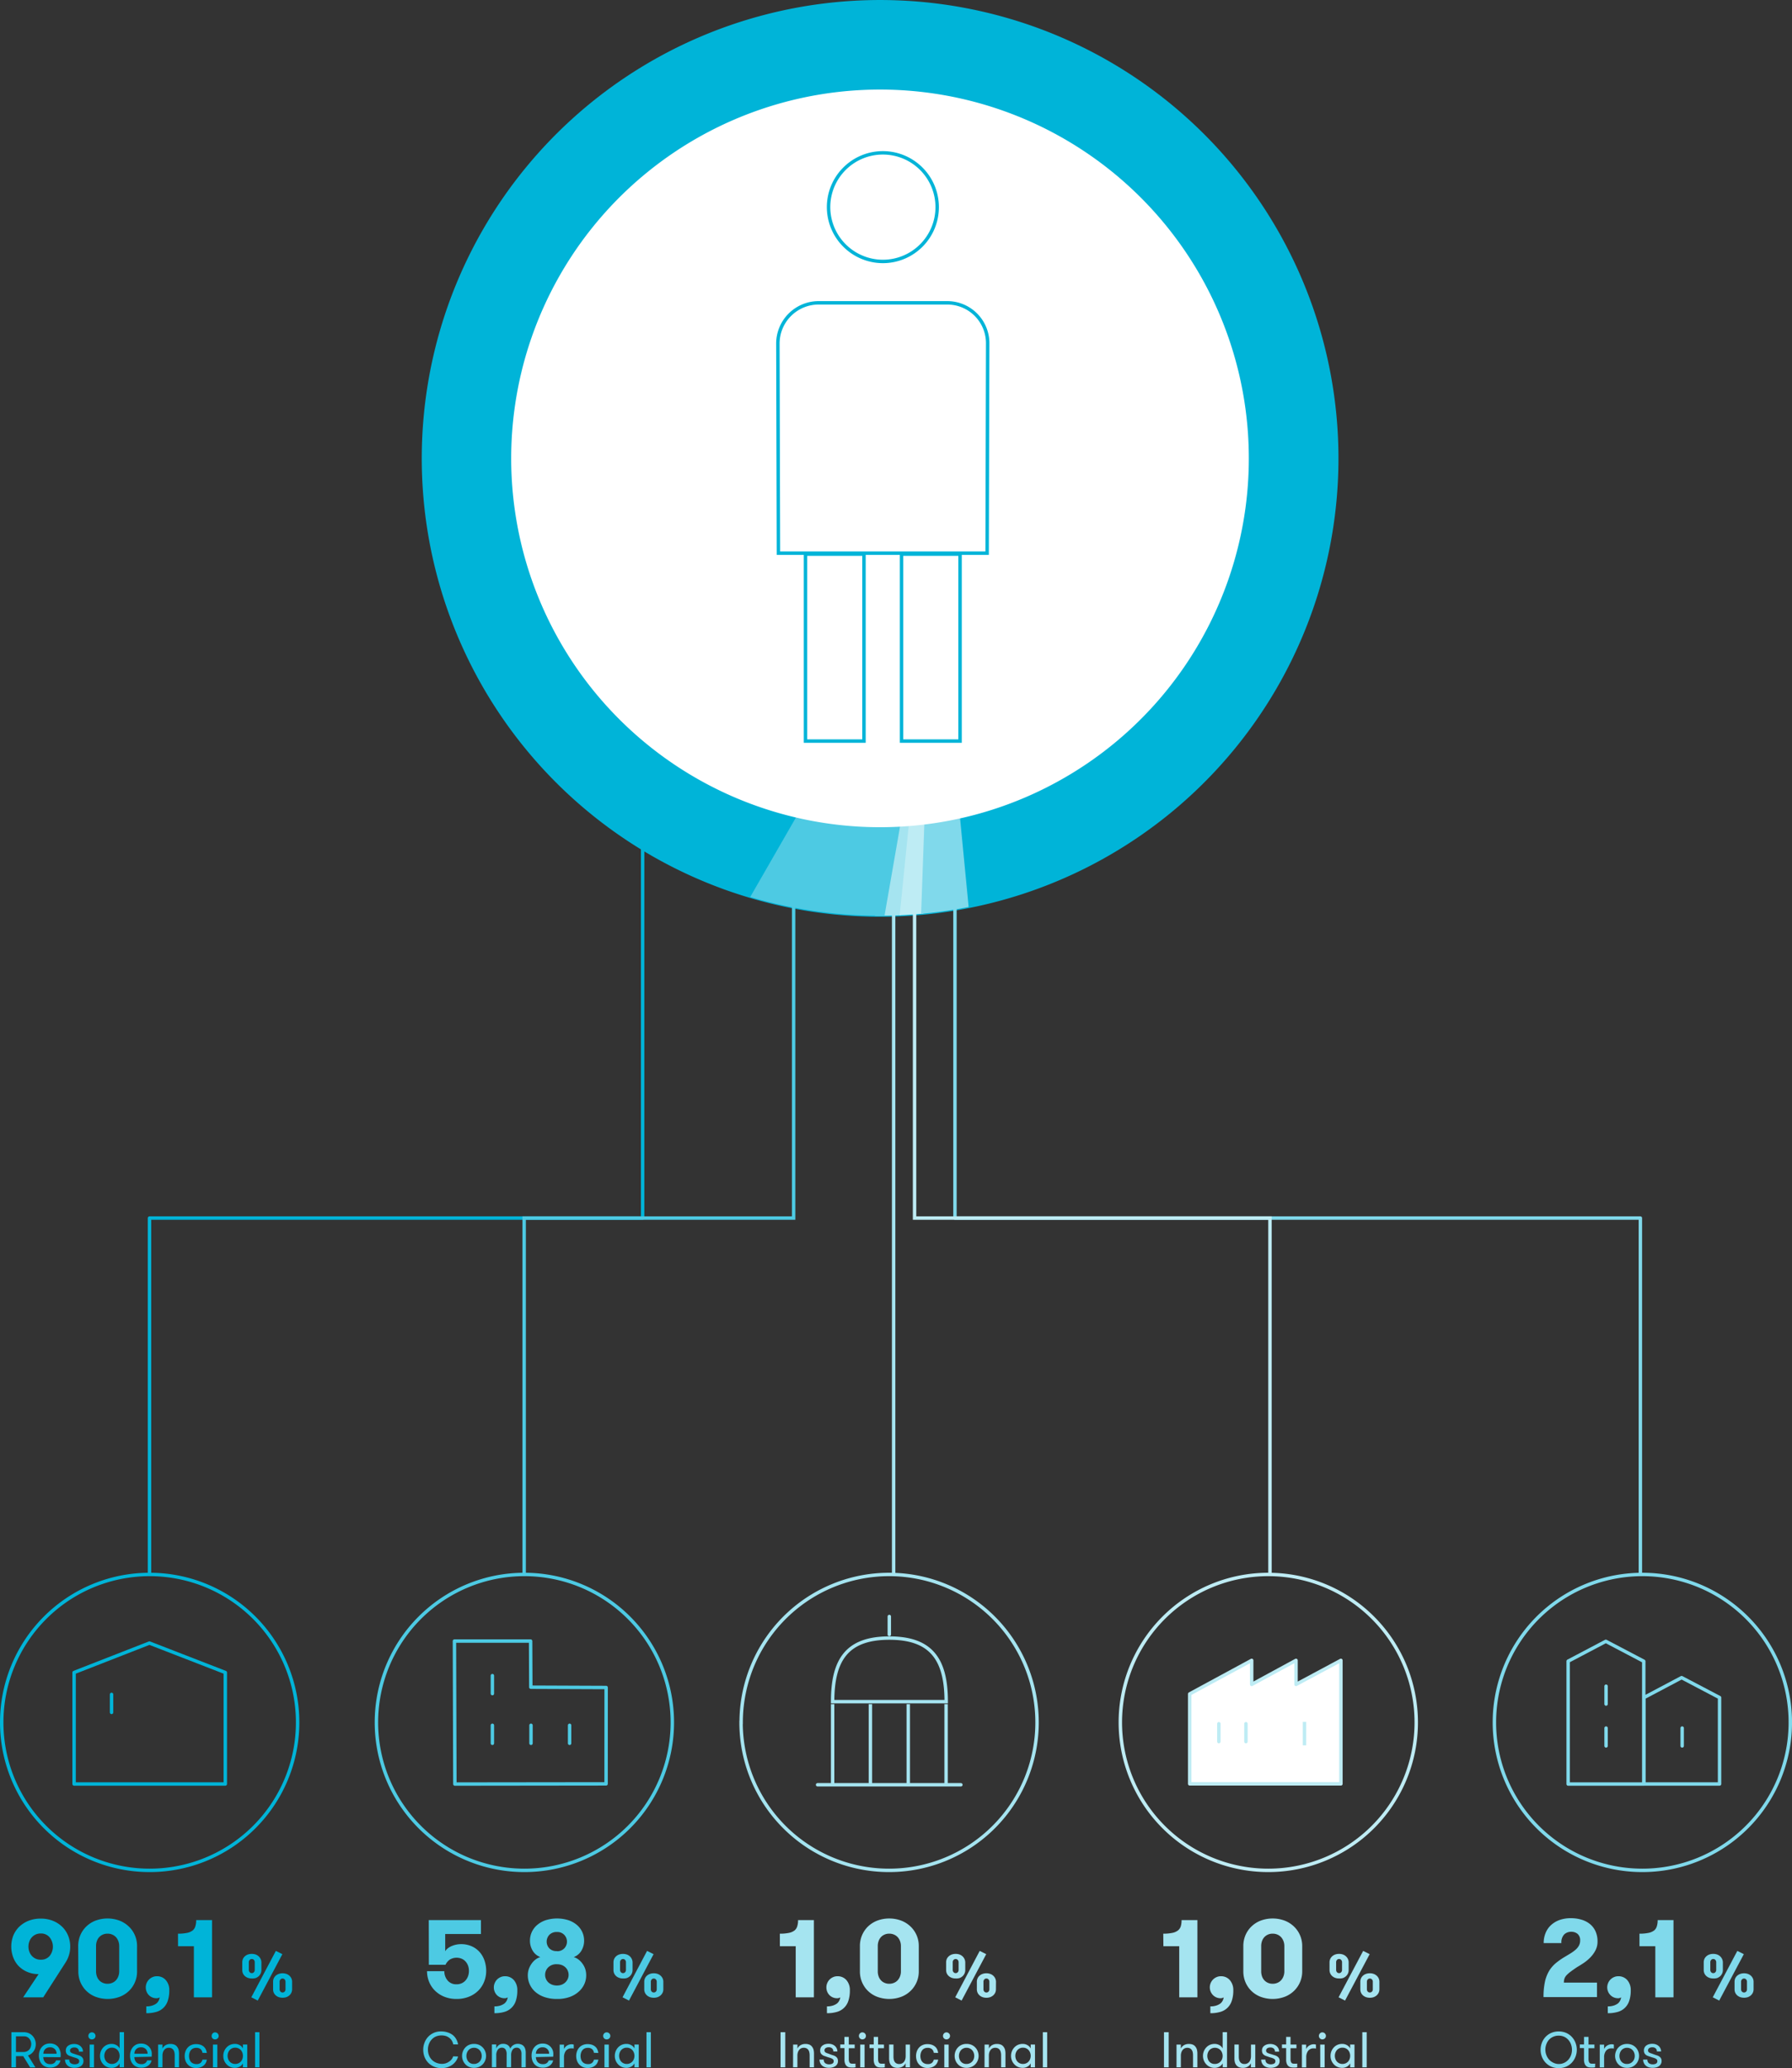 <svg xmlns="http://www.w3.org/2000/svg" xmlns:xlink="http://www.w3.org/1999/xlink" width="679.11" height="783.74" viewBox="0 0 679.11 783.74"><rect x="0" y="0" width="679.11" height="783.74" fill="#333333" stroke="none"/><defs><style>.cls-1,.cls-10,.cls-11,.cls-12,.cls-13,.cls-14,.cls-15,.cls-16,.cls-17,.cls-18,.cls-19,.cls-20,.cls-21,.cls-22,.cls-23,.cls-9{fill:none;}.cls-2{fill:#00b4d8;}.cls-3{clip-path:url(#clip-path);}.cls-4{fill:#a5e4f0;}.cls-5{fill:#beecf4;}.cls-6{fill:#80d9eb;}.cls-7{fill:#4dcae3;}.cls-8{fill:#fff;}.cls-12,.cls-20,.cls-21,.cls-9{stroke:#00b4d8;}.cls-10,.cls-11,.cls-13,.cls-15,.cls-17,.cls-18,.cls-21,.cls-22,.cls-23,.cls-9{stroke-miterlimit:3.86;}.cls-10,.cls-11,.cls-12,.cls-13,.cls-14,.cls-15,.cls-16,.cls-17,.cls-18,.cls-19,.cls-20,.cls-21,.cls-22,.cls-23,.cls-9{stroke-width:1.3px;}.cls-10,.cls-13,.cls-14{stroke:#80d9eb;}.cls-10,.cls-11,.cls-12,.cls-21,.cls-22,.cls-23{stroke-linecap:round;}.cls-11,.cls-17{stroke:#a5e4f0;}.cls-12,.cls-14,.cls-16,.cls-19,.cls-20{stroke-linejoin:round;}.cls-15,.cls-16,.cls-23{stroke:#beecf4;}.cls-18,.cls-19,.cls-22{stroke:#4dcae3;}</style><clipPath id="clip-path"><path class="cls-1" d="M161.42,150.29A173.51,173.51,0,1,0,333.31,0,173.7,173.7,0,0,0,161.42,150.29"/></clipPath></defs><title>infographic-----</title><g id="Capa_2" data-name="Capa 2"><g id="Capa_1-2" data-name="Capa 1"><path class="cls-2" d="M161.42,150.29A173.7,173.7,0,1,1,310.11,345.82,173.7,173.7,0,0,1,161.42,150.29"/><g class="cls-3"><polygon class="cls-4" points="331.76 346.03 318.71 421.95 333.71 425.04 355.03 208.66 331.76 346.03"/><polygon class="cls-5" points="347.09 423.62 333.2 423.54 354.93 208.36 347.09 423.62"/><polygon class="cls-6" points="367.38 346.73 370.84 418.96 346.26 424.31 354.02 208.74 367.38 346.73"/><polygon class="cls-7" points="359.04 209.98 253.66 393.21 298.11 419.3 323.33 415.27 359.04 209.98"/></g><path class="cls-8" d="M195,154.87A139.77,139.77,0,1,1,314.68,312.21,139.77,139.77,0,0,1,195,154.87"/><path class="cls-9" d="M341.66,210h22.17v70.84H341.66Zm-36.4,0h22.16v70.84H305.26Zm53.81-95.24a15.31,15.31,0,0,1,15.23,15.56l-.21,79.31H295l-.21-79.31a15.46,15.46,0,0,1,15.42-15.56ZM314,78.42a20.58,20.58,0,1,1,20.57,20.66A20.62,20.62,0,0,1,314,78.42Z"/><path class="cls-2" d="M8.78,756.9l5.85-8.79a10.59,10.59,0,0,1-4.35-.86A10.24,10.24,0,0,1,7,745a9.69,9.69,0,0,1-2-3.27,11.63,11.63,0,0,1,0-8.11,9.89,9.89,0,0,1,2.2-3.37,10.82,10.82,0,0,1,3.53-2.31,12.37,12.37,0,0,1,4.72-.86,12.09,12.09,0,0,1,4.66.86,10.65,10.65,0,0,1,3.51,2.3,10,10,0,0,1,2.22,3.36,11,11,0,0,1,.77,4.1,10.76,10.76,0,0,1-.48,3.24,11.55,11.55,0,0,1-1.32,2.82L16.38,756.9Zm6.68-24.19a4.64,4.64,0,0,0-1.94.39,4.55,4.55,0,0,0-2.4,2.66,5.65,5.65,0,0,0,0,3.86,4.69,4.69,0,0,0,.94,1.57,4.4,4.4,0,0,0,3.4,1.46,4.22,4.22,0,0,0,3.37-1.44,5.65,5.65,0,0,0,0-7A4.17,4.17,0,0,0,15.46,732.71Z"/><path class="cls-2" d="M29.63,737.47a10.53,10.53,0,0,1,.77-4,10.08,10.08,0,0,1,2.22-3.32,10.45,10.45,0,0,1,3.51-2.28,13.1,13.1,0,0,1,9.23,0,10.64,10.64,0,0,1,3.53,2.28,10,10,0,0,1,2.26,3.32,10.17,10.17,0,0,1,.79,4v9.61a10.16,10.16,0,0,1-3,7.34,10.46,10.46,0,0,1-3.53,2.27,13.1,13.1,0,0,1-9.23,0,10.28,10.28,0,0,1-3.51-2.27,10.13,10.13,0,0,1-2.22-3.33,10.53,10.53,0,0,1-.77-4Zm15.55,0a5.24,5.24,0,0,0-.32-1.82,4.68,4.68,0,0,0-.88-1.5,4,4,0,0,0-1.4-1,4.4,4.4,0,0,0-1.83-.37,4.29,4.29,0,0,0-1.82.37,4,4,0,0,0-1.38,1,4.46,4.46,0,0,0-.86,1.5,5.74,5.74,0,0,0-.29,1.82v9.61a5.74,5.74,0,0,0,.29,1.82,4.46,4.46,0,0,0,.86,1.5,3.85,3.85,0,0,0,1.38,1,4.29,4.29,0,0,0,1.82.37,4.4,4.4,0,0,0,1.83-.37,3.84,3.84,0,0,0,1.4-1,4.68,4.68,0,0,0,.88-1.5,5.24,5.24,0,0,0,.32-1.82Z"/><path class="cls-2" d="M55.25,753.14a4.19,4.19,0,0,1,.33-1.65,4.27,4.27,0,0,1,.9-1.34,4.32,4.32,0,0,1,1.32-.89,3.84,3.84,0,0,1,1.63-.34,4.33,4.33,0,0,1,3.42,1.48,5.65,5.65,0,0,1,1.3,3.87,12.11,12.11,0,0,1-.59,4,6.32,6.32,0,0,1-4.45,4.2,13.18,13.18,0,0,1-3.66.46v-2.59a7,7,0,0,0,2.26-.31,5.76,5.76,0,0,0,1.55-.78,3.48,3.48,0,0,0,.88-1.1,4.1,4.1,0,0,0,.37-1.24,1.1,1.1,0,0,1-.42.21,1.72,1.72,0,0,1-.66.13,4,4,0,0,1-3.06-1.21A4.16,4.16,0,0,1,55.25,753.14Z"/><path class="cls-2" d="M67.45,732.79a16.61,16.61,0,0,0,3.49-.31,5.17,5.17,0,0,0,2.11-.94,3.24,3.24,0,0,0,1-1.59,7.78,7.78,0,0,0,.3-2.3h6V756.9H73.47V737.55h-6Z"/><path class="cls-2" d="M95.42,749.76a4.33,4.33,0,0,1-1.52-.25,3.43,3.43,0,0,1-1.14-.7,3,3,0,0,1-.71-1,3.31,3.31,0,0,1-.24-1.25v-2.91a3.31,3.31,0,0,1,.24-1.25,3,3,0,0,1,.71-1,3.43,3.43,0,0,1,1.14-.7,4.33,4.33,0,0,1,1.52-.25,4.23,4.23,0,0,1,1.51.25,3.48,3.48,0,0,1,1.13.7,3.19,3.19,0,0,1,1,2.29v2.91a3.19,3.19,0,0,1-1,2.29,3.48,3.48,0,0,1-1.13.7A4.23,4.23,0,0,1,95.42,749.76Zm1.12-6.15a1.28,1.28,0,0,0-.3-.85,1,1,0,0,0-.82-.37,1,1,0,0,0-.81.37,1.24,1.24,0,0,0-.31.85v2.91a1.24,1.24,0,0,0,.31.85,1,1,0,0,0,.81.37,1,1,0,0,0,.82-.37,1.28,1.28,0,0,0,.3-.85Zm8-4.29,2.47,1.23-9.33,17.59-2.44-1.24Zm6.16,14.55a3.15,3.15,0,0,1-.26,1.25,3.24,3.24,0,0,1-.72,1,3.66,3.66,0,0,1-1.13.7,4.69,4.69,0,0,1-3,0,3.77,3.77,0,0,1-1.15-.7,3.21,3.21,0,0,1-.71-1,3.31,3.31,0,0,1-.24-1.25V751a3.26,3.26,0,0,1,.24-1.24,3,3,0,0,1,.71-1,3.41,3.41,0,0,1,1.15-.7,4.51,4.51,0,0,1,3,0,3.32,3.32,0,0,1,1.13.7,3,3,0,0,1,.72,1,3.1,3.1,0,0,1,.26,1.24Zm-4.74,0a1.29,1.29,0,0,0,.31.85,1.1,1.1,0,0,0,1.63,0,1.28,1.28,0,0,0,.3-.85V751a1.3,1.3,0,0,0-.3-.85,1.1,1.1,0,0,0-1.63,0,1.31,1.31,0,0,0-.31.85Z"/><path class="cls-2" d="M4.32,770.13H9a4.74,4.74,0,0,1,1.88.36,4.41,4.41,0,0,1,1.43,1,4.32,4.32,0,0,1,.92,1.45,4.55,4.55,0,0,1,.33,1.73,5,5,0,0,1-.2,1.39,4.11,4.11,0,0,1-.59,1.23,4.79,4.79,0,0,1-.93,1,4,4,0,0,1-1.23.65l2.8,4.52h-2L8.79,779.2H6.05v4.23H4.32ZM9,777.62a2.78,2.78,0,0,0,1.17-.24,3,3,0,0,0,.89-.63,2.68,2.68,0,0,0,.57-1,3.33,3.33,0,0,0,.2-1.14,3.28,3.28,0,0,0-.2-1.13,2.68,2.68,0,0,0-.57-.95,2.73,2.73,0,0,0-.89-.65A2.78,2.78,0,0,0,9,771.69H6.05v5.93Z"/><path class="cls-2" d="M16.39,779.56a3.42,3.42,0,0,0,.18,1,2.56,2.56,0,0,0,.47.86,2.24,2.24,0,0,0,.81.59,3.13,3.13,0,0,0,1.22.22,2.32,2.32,0,0,0,1.47-.41,2.28,2.28,0,0,0,.71-1h1.67a3.1,3.1,0,0,1-.41,1,3.49,3.49,0,0,1-.8.88,4.4,4.4,0,0,1-1.16.61,4.6,4.6,0,0,1-1.48.22,4.67,4.67,0,0,1-1.9-.36,3.66,3.66,0,0,1-1.35-1,3.93,3.93,0,0,1-.8-1.43,5.64,5.64,0,0,1-.27-1.76,5.48,5.48,0,0,1,.29-1.8,4.07,4.07,0,0,1,.83-1.45,3.8,3.8,0,0,1,1.33-1,4.46,4.46,0,0,1,1.81-.34,4.29,4.29,0,0,1,1.57.29,3.94,3.94,0,0,1,1.27.83A4,4,0,0,1,22.7,777a3.85,3.85,0,0,1,.3,1.52c0,.13,0,.28,0,.46a5.75,5.75,0,0,1-.07.63ZM19,775.85a2.58,2.58,0,0,0-1.82.64,2.4,2.4,0,0,0-.74,1.81h5a2.35,2.35,0,0,0-.69-1.79A2.42,2.42,0,0,0,19,775.85Z"/><path class="cls-2" d="M29,778.63l1,.32a3.12,3.12,0,0,1,.83.44,2,2,0,0,1,.58.66,2.16,2.16,0,0,1,.22,1,2.29,2.29,0,0,1-1,1.94,3.55,3.55,0,0,1-1.08.48,5.13,5.13,0,0,1-1.34.16,4.66,4.66,0,0,1-1.36-.19,3,3,0,0,1-1.13-.58,2.69,2.69,0,0,1-.78-1,2.93,2.93,0,0,1-.3-1.36h1.62a1.56,1.56,0,0,0,.58,1.39,2.82,2.82,0,0,0,2.71.12,1,1,0,0,0,.47-.94.83.83,0,0,0-.19-.58,1.64,1.64,0,0,0-.54-.39,5.36,5.36,0,0,0-.87-.32c-.34-.09-.73-.21-1.16-.37s-.63-.21-.92-.32a2.59,2.59,0,0,1-.74-.44,1.83,1.83,0,0,1-.49-.64,2.6,2.6,0,0,1,.06-2,2.25,2.25,0,0,1,.69-.78,3.21,3.21,0,0,1,1-.48,4.68,4.68,0,0,1,1.26-.16,4,4,0,0,1,1.31.21,3.1,3.1,0,0,1,1.05.6,2.78,2.78,0,0,1,.71.92,2.68,2.68,0,0,1,.25,1.18H29.9a1.49,1.49,0,0,0-.45-1.17,1.88,1.88,0,0,0-1.3-.41,2,2,0,0,0-1.14.3,1,1,0,0,0-.46.9.9.9,0,0,0,.16.53,1.28,1.28,0,0,0,.49.36,5.19,5.19,0,0,0,.78.29Z"/><path class="cls-2" d="M33.49,771.54a1.31,1.31,0,0,1,.38-.95,1.21,1.21,0,0,1,.93-.4,1.29,1.29,0,0,1,1,.4,1.32,1.32,0,0,1,.4.95,1.25,1.25,0,0,1-.4.93,1.35,1.35,0,0,1-1,.38,1.27,1.27,0,0,1-.93-.38A1.23,1.23,0,0,1,33.49,771.54Zm.49,3.27h1.65v8.62H34Z"/><path class="cls-2" d="M45.34,781.93a3,3,0,0,1-1.24,1.26,3.65,3.65,0,0,1-1.78.45,4.38,4.38,0,0,1-1.8-.36,4.14,4.14,0,0,1-1.4-1,4.63,4.63,0,0,1-1.22-3.17,4.68,4.68,0,0,1,1.22-3.19,4.14,4.14,0,0,1,1.4-1,4.38,4.38,0,0,1,1.8-.36,3.55,3.55,0,0,1,1.78.46,2.93,2.93,0,0,1,1.24,1.25v-6.16H47v13.3H45.34Zm-2.92.23a2.77,2.77,0,0,0,1.2-.25,2.83,2.83,0,0,0,.93-.65,2.74,2.74,0,0,0,.58-1,3.42,3.42,0,0,0,0-2.36,3,3,0,0,0-.58-1,2.85,2.85,0,0,0-.93-.66,2.77,2.77,0,0,0-1.2-.25,2.71,2.71,0,0,0-1.2.25,2.84,2.84,0,0,0-.9.66,3.17,3.17,0,0,0-.58,1,3.42,3.42,0,0,0,0,2.36,2.9,2.9,0,0,0,.58,1,2.81,2.81,0,0,0,.9.65A2.71,2.71,0,0,0,42.42,782.16Z"/><path class="cls-2" d="M50.91,779.56a3.42,3.42,0,0,0,.18,1,2.58,2.58,0,0,0,.48.86,2.2,2.2,0,0,0,.8.59,3.13,3.13,0,0,0,1.22.22,2.28,2.28,0,0,0,1.47-.41,2.22,2.22,0,0,0,.72-1h1.67a3.28,3.28,0,0,1-1.22,1.92,4.25,4.25,0,0,1-1.16.61,4.6,4.6,0,0,1-1.48.22,4.67,4.67,0,0,1-1.9-.36,3.74,3.74,0,0,1-1.35-1,4.08,4.08,0,0,1-.8-1.43,5.64,5.64,0,0,1-.26-1.76,5.48,5.48,0,0,1,.28-1.8,4.23,4.23,0,0,1,.83-1.45,3.8,3.8,0,0,1,1.33-1,4.46,4.46,0,0,1,1.81-.34,4.29,4.29,0,0,1,1.57.29,3.94,3.94,0,0,1,1.27.83,3.83,3.83,0,0,1,1.15,2.77c0,.13,0,.28,0,.46a3.9,3.9,0,0,1-.06.63Zm2.58-3.71a2.59,2.59,0,0,0-1.82.64,2.4,2.4,0,0,0-.74,1.81h5a2.36,2.36,0,0,0-.7-1.79A2.42,2.42,0,0,0,53.49,775.85Z"/><path class="cls-2" d="M59.92,774.81h1.65v1.52a3,3,0,0,1,1.16-1.28,3.59,3.59,0,0,1,1.88-.47,3.84,3.84,0,0,1,1.56.29,2.44,2.44,0,0,1,1,.85,3.18,3.18,0,0,1,.52,1.1,6.49,6.49,0,0,1,.15,1.52v5.09H66.21v-4.58a5,5,0,0,0-.12-1.11,2.39,2.39,0,0,0-.37-.89,1.91,1.91,0,0,0-.67-.59,2.49,2.49,0,0,0-2.11,0,2.11,2.11,0,0,0-.76.66,2.66,2.66,0,0,0-.46.94,4,4,0,0,0-.15,1.1v4.44H59.92Z"/><path class="cls-2" d="M76.71,777.94a2.19,2.19,0,0,0-.63-1.34,2.42,2.42,0,0,0-1.76-.54,2.55,2.55,0,0,0-1.17.25,2.4,2.4,0,0,0-.84.67,3,3,0,0,0-.5,1,4.07,4.07,0,0,0-.17,1.16,4,4,0,0,0,.16,1.16,2.88,2.88,0,0,0,.5,1,2.4,2.4,0,0,0,.87.66,2.8,2.8,0,0,0,1.24.25,2.37,2.37,0,0,0,1.6-.45,2.51,2.51,0,0,0,.72-1.24h1.65a3.74,3.74,0,0,1-.39,1.24,3.47,3.47,0,0,1-.81,1,3.84,3.84,0,0,1-1.23.68,5.21,5.21,0,0,1-1.65.24,4.18,4.18,0,0,1-1.86-.38,4.08,4.08,0,0,1-2.18-2.45,5.42,5.42,0,0,1,0-3.38,4.4,4.4,0,0,1,.82-1.45,3.83,3.83,0,0,1,1.35-1,4.34,4.34,0,0,1,1.85-.38,5.07,5.07,0,0,1,1.8.29,3.73,3.73,0,0,1,1.23.76,3.2,3.2,0,0,1,.74,1.08,4.14,4.14,0,0,1,.32,1.23Z"/><path class="cls-2" d="M80.21,771.54a1.31,1.31,0,0,1,.38-.95,1.21,1.21,0,0,1,.93-.4,1.37,1.37,0,0,1,1.35,1.35,1.21,1.21,0,0,1-.4.93,1.35,1.35,0,0,1-1,.38,1.27,1.27,0,0,1-.93-.38A1.23,1.23,0,0,1,80.21,771.54Zm.49,3.27h1.66v8.62H80.7Z"/><path class="cls-2" d="M93.7,774.81v8.62H92.06v-1.5a3,3,0,0,1-1.24,1.26,3.65,3.65,0,0,1-1.78.45,4.38,4.38,0,0,1-1.8-.36,4.14,4.14,0,0,1-1.4-1,4.63,4.63,0,0,1-1.22-3.17,4.68,4.68,0,0,1,1.22-3.19,4.14,4.14,0,0,1,1.4-1,4.38,4.38,0,0,1,1.8-.36,3.55,3.55,0,0,1,1.78.46,2.93,2.93,0,0,1,1.24,1.25v-1.48Zm-4.56,7.35a2.85,2.85,0,0,0,1.21-.25,2.89,2.89,0,0,0,.92-.65,2.92,2.92,0,0,0,.59-1,3.58,3.58,0,0,0,0-2.36,3.19,3.19,0,0,0-.59-1,2.92,2.92,0,0,0-.92-.66,2.85,2.85,0,0,0-1.21-.25,2.74,2.74,0,0,0-1.2.25,2.84,2.84,0,0,0-.9.66,3.17,3.17,0,0,0-.58,1,3.42,3.42,0,0,0,0,2.36,2.9,2.9,0,0,0,.58,1,2.81,2.81,0,0,0,.9.65A2.74,2.74,0,0,0,89.14,782.16Z"/><path class="cls-2" d="M96.66,770.13h1.65v13.3H96.66Z"/><path class="cls-7" d="M162.49,727.65h19.77v5.27H168.72v6.51a4.46,4.46,0,0,1,1.09-1.17,6.65,6.65,0,0,1,1.48-.83,9,9,0,0,1,3.37-.67,9.75,9.75,0,0,1,4.22.86,8.81,8.81,0,0,1,3,2.27,9.49,9.49,0,0,1,1.78,3.24,12.14,12.14,0,0,1,.59,3.74,11,11,0,0,1-.78,4.12,9.86,9.86,0,0,1-2.21,3.38,10.48,10.48,0,0,1-3.53,2.3,12.42,12.42,0,0,1-4.73.86,12.13,12.13,0,0,1-4.66-.86,10.6,10.6,0,0,1-3.51-2.3A9.87,9.87,0,0,1,162.6,751a10.65,10.65,0,0,1-.77-4h6.56a5.29,5.29,0,0,0,1.23,3.51,4.17,4.17,0,0,0,3.36,1.46,4.5,4.5,0,0,0,2-.4,4.25,4.25,0,0,0,1.46-1.08,5.06,5.06,0,0,0,.94-1.61,5.82,5.82,0,0,0,.33-2,5.69,5.69,0,0,0-.31-1.9,4.84,4.84,0,0,0-.92-1.59A4.25,4.25,0,0,0,175,742.3a5,5,0,0,0-4.47.27,4.92,4.92,0,0,0-1.7,2h-6.31Z"/><path class="cls-7" d="M187.15,753.14a4,4,0,0,1,.34-1.65,4.12,4.12,0,0,1,2.21-2.23,3.84,3.84,0,0,1,1.63-.34,4.37,4.37,0,0,1,3.43,1.48,5.69,5.69,0,0,1,1.29,3.87,12.13,12.13,0,0,1-.58,4,6.37,6.37,0,0,1-4.45,4.2,13.28,13.28,0,0,1-3.66.46v-2.59a7.09,7.09,0,0,0,2.26-.31,5.69,5.69,0,0,0,1.54-.78,3.48,3.48,0,0,0,.88-1.1,4.12,4.12,0,0,0,.38-1.24,1.3,1.3,0,0,1-.42.21,1.77,1.77,0,0,1-.67.13,4,4,0,0,1-3.05-1.21A4.17,4.17,0,0,1,187.15,753.14Z"/><path class="cls-7" d="M211.05,757.53a14.38,14.38,0,0,1-4.68-.71,10.29,10.29,0,0,1-3.44-1.92,8.33,8.33,0,0,1-2.91-6.36,7.28,7.28,0,0,1,.36-2.27,7.9,7.9,0,0,1,1-2,6.91,6.91,0,0,1,1.48-1.61,5.5,5.5,0,0,1,1.9-1,5.65,5.65,0,0,1-2.92-2.47,7.19,7.19,0,0,1-1-3.76,7.7,7.7,0,0,1,2.7-5.91,9.77,9.77,0,0,1,3.22-1.82,14.42,14.42,0,0,1,8.69,0,9.77,9.77,0,0,1,3.22,1.82,7.74,7.74,0,0,1,2.69,5.91,7.27,7.27,0,0,1-1,3.76,5.63,5.63,0,0,1-2.93,2.47,5.73,5.73,0,0,1,1.9,1,7.36,7.36,0,0,1,1.49,1.61,7.15,7.15,0,0,1,1,2,8,8,0,0,1,.33,2.28,8.09,8.09,0,0,1-.73,3.4,8.46,8.46,0,0,1-2.13,2.84,10.33,10.33,0,0,1-3.43,2A13.61,13.61,0,0,1,211.05,757.53Zm0-5.1a4.9,4.9,0,0,0,1.86-.33,4.23,4.23,0,0,0,1.38-.9,4.12,4.12,0,0,0,.88-1.28,3.63,3.63,0,0,0,.31-1.5,4,4,0,0,0-.29-1.53,3.7,3.7,0,0,0-.86-1.29,4,4,0,0,0-1.39-.9,5.13,5.13,0,0,0-1.89-.33,4.37,4.37,0,0,0-3.32,1.21,4,4,0,0,0-1.15,2.84,3.77,3.77,0,0,0,.32,1.52,3.93,3.93,0,0,0,.87,1.28,4.58,4.58,0,0,0,1.4.88A5.12,5.12,0,0,0,211.05,752.43Zm0-13a3.62,3.62,0,0,0,2.8-1.08,3.72,3.72,0,0,0,0-5.1,3.59,3.59,0,0,0-2.8-1.09,3.71,3.71,0,0,0-2.88,1.09,3.75,3.75,0,0,0,0,5.1A3.74,3.74,0,0,0,211.05,739.39Z"/><path class="cls-7" d="M236.1,749.76a4.23,4.23,0,0,1-1.51-.25,3.48,3.48,0,0,1-1.15-.7,3.11,3.11,0,0,1-.71-1,3.31,3.31,0,0,1-.24-1.25v-2.91a3.31,3.31,0,0,1,.24-1.25,3.11,3.11,0,0,1,.71-1,3.48,3.48,0,0,1,1.15-.7,4.69,4.69,0,0,1,3,0,3.48,3.48,0,0,1,1.13.7,3.19,3.19,0,0,1,1,2.29v2.91a3.19,3.19,0,0,1-1,2.29,3.48,3.48,0,0,1-1.13.7A4.23,4.23,0,0,1,236.1,749.76Zm1.12-6.15a1.28,1.28,0,0,0-.3-.85,1,1,0,0,0-.82-.37,1,1,0,0,0-.81.37,1.24,1.24,0,0,0-.31.85v2.91a1.24,1.24,0,0,0,.31.85,1,1,0,0,0,.81.37,1,1,0,0,0,.82-.37,1.28,1.28,0,0,0,.3-.85Zm8-4.29,2.47,1.23-9.32,17.59-2.45-1.24Zm6.16,14.55a3,3,0,0,1-.26,1.25,3.24,3.24,0,0,1-.72,1,3.66,3.66,0,0,1-1.13.7,4.18,4.18,0,0,1-1.5.25,4.29,4.29,0,0,1-1.52-.25,3.6,3.6,0,0,1-1.14-.7,3.06,3.06,0,0,1-.71-1,3.14,3.14,0,0,1-.25-1.25V751a3.09,3.09,0,0,1,.25-1.24,2.88,2.88,0,0,1,.71-1,3.27,3.27,0,0,1,1.14-.7,4.29,4.29,0,0,1,1.52-.26,4.18,4.18,0,0,1,1.5.26,3.32,3.32,0,0,1,1.13.7,3,3,0,0,1,.72,1,2.94,2.94,0,0,1,.26,1.24Zm-4.73,0a1.28,1.28,0,0,0,.3.85,1.1,1.1,0,0,0,1.63,0,1.29,1.29,0,0,0,.31-.85V751a1.31,1.31,0,0,0-.31-.85,1.1,1.1,0,0,0-1.63,0,1.3,1.3,0,0,0-.3.85Z"/><path class="cls-7" d="M173.6,779.33a5.75,5.75,0,0,1-.81,1.74,6.06,6.06,0,0,1-1.37,1.4,6.85,6.85,0,0,1-1.83.93,7.29,7.29,0,0,1-2.23.34,7.14,7.14,0,0,1-2.92-.57,6.81,6.81,0,0,1-2.2-1.52,6.6,6.6,0,0,1-1.38-2.22,7.65,7.65,0,0,1-.47-2.67,7.25,7.25,0,0,1,.47-2.6,6.53,6.53,0,0,1,3.45-3.75,6.54,6.54,0,0,1,2.81-.58,7.78,7.78,0,0,1,2.56.39,6.27,6.27,0,0,1,1.93,1,5.43,5.43,0,0,1,1.3,1.57,6.47,6.47,0,0,1,.69,1.95h-1.83a4.59,4.59,0,0,0-.51-1.35,3.71,3.71,0,0,0-.93-1.08,4.42,4.42,0,0,0-1.32-.72,5.74,5.74,0,0,0-3.88.19,4.75,4.75,0,0,0-1.61,1.2,5.21,5.21,0,0,0-1,1.72,5.75,5.75,0,0,0-.35,2,5.94,5.94,0,0,0,.36,2.08,4.95,4.95,0,0,0,2.75,2.9,5.75,5.75,0,0,0,2.3.44,4.36,4.36,0,0,0,1.34-.21,4.69,4.69,0,0,0,1.21-.59,4.11,4.11,0,0,0,1-.9,3.64,3.64,0,0,0,.61-1.15Z"/><path class="cls-7" d="M179.64,783.64a4.61,4.61,0,0,1-1.86-.36,4.16,4.16,0,0,1-1.43-1,4.41,4.41,0,0,1-.91-1.44,4.59,4.59,0,0,1-.33-1.73,4.64,4.64,0,0,1,.33-1.74,4.45,4.45,0,0,1,.91-1.45,4.16,4.16,0,0,1,1.43-1,4.61,4.61,0,0,1,1.86-.36,4.74,4.74,0,0,1,1.88.36,4.36,4.36,0,0,1,1.43,1,4.32,4.32,0,0,1,.92,1.45,4.64,4.64,0,0,1,.33,1.74,4.59,4.59,0,0,1-.33,1.73,4.27,4.27,0,0,1-.92,1.44,4.36,4.36,0,0,1-1.43,1A4.74,4.74,0,0,1,179.64,783.64Zm0-1.48a2.84,2.84,0,0,0,2.71-1.86,3.42,3.42,0,0,0,0-2.36,3,3,0,0,0-.59-1,2.81,2.81,0,0,0-.92-.66,2.77,2.77,0,0,0-1.2-.25,2.71,2.71,0,0,0-1.2.25,2.63,2.63,0,0,0-.9.66,3.17,3.17,0,0,0-.58,1,3.42,3.42,0,0,0,0,2.36,2.9,2.9,0,0,0,.58,1,2.61,2.61,0,0,0,.9.65A2.71,2.71,0,0,0,179.64,782.16Z"/><path class="cls-7" d="M197.63,783.43v-5a2.92,2.92,0,0,0-.47-1.81,1.59,1.59,0,0,0-1.35-.62,1.85,1.85,0,0,0-1.54.74,3.72,3.72,0,0,0-.57,2.27v4.38H192v-4.86a3.19,3.19,0,0,0-.46-1.92,1.61,1.61,0,0,0-1.34-.61,1.89,1.89,0,0,0-1.54.74,3.65,3.65,0,0,0-.59,2.27v4.38h-1.65v-8.62h1.65v1.54a2.76,2.76,0,0,1,.91-1.25,2.57,2.57,0,0,1,1.64-.52,3.07,3.07,0,0,1,1.86.5,2.57,2.57,0,0,1,.91,1.34,2.62,2.62,0,0,1,.4-.7,2.89,2.89,0,0,1,.62-.59,3.15,3.15,0,0,1,.8-.4,2.91,2.91,0,0,1,.95-.15,3.44,3.44,0,0,1,1.45.27,2.38,2.38,0,0,1,.95.72,2.86,2.86,0,0,1,.52,1.08,5.21,5.21,0,0,1,.16,1.33v5.45Z"/><path class="cls-7" d="M203.08,779.56a3.76,3.76,0,0,0,.18,1,2.58,2.58,0,0,0,.48.86,2.24,2.24,0,0,0,.81.59,3,3,0,0,0,1.21.22,2.28,2.28,0,0,0,1.47-.41,2.22,2.22,0,0,0,.72-1h1.67a3.28,3.28,0,0,1-1.22,1.92,4.25,4.25,0,0,1-1.16.61,4.56,4.56,0,0,1-1.48.22,4.7,4.7,0,0,1-1.9-.36,3.83,3.83,0,0,1-1.35-1,4.08,4.08,0,0,1-.8-1.43,6,6,0,0,1-.26-1.76,5.48,5.48,0,0,1,.28-1.8,4.23,4.23,0,0,1,.83-1.45,3.8,3.8,0,0,1,1.33-1,4.5,4.5,0,0,1,1.81-.34,4.29,4.29,0,0,1,1.57.29,3.94,3.94,0,0,1,1.27.83,3.7,3.7,0,0,1,.85,1.25,3.85,3.85,0,0,1,.3,1.52v.46a5.75,5.75,0,0,1-.07.63Zm2.59-3.71a2.6,2.6,0,0,0-1.83.64,2.44,2.44,0,0,0-.74,1.81h5a2.32,2.32,0,0,0-.7-1.79A2.41,2.41,0,0,0,205.67,775.85Z"/><path class="cls-7" d="M217.43,776.33a3.76,3.76,0,0,0-.43-.08l-.39,0a2.56,2.56,0,0,0-2.16.93,4,4,0,0,0-.71,2.49v3.78h-1.65v-8.62h1.65v1.69a2.77,2.77,0,0,1,1.15-1.32,3.16,3.16,0,0,1,1.72-.5,2.17,2.17,0,0,1,.82.13Z"/><path class="cls-7" d="M225.08,777.94a2.19,2.19,0,0,0-.63-1.34,2.42,2.42,0,0,0-1.76-.54,2.58,2.58,0,0,0-1.17.25,2.36,2.36,0,0,0-.83.67,3,3,0,0,0-.51,1,4.07,4.07,0,0,0-.17,1.16,4.39,4.39,0,0,0,.16,1.16,2.73,2.73,0,0,0,.51,1,2.28,2.28,0,0,0,.86.66,2.82,2.82,0,0,0,1.25.25,2.36,2.36,0,0,0,1.59-.45,2.51,2.51,0,0,0,.72-1.24h1.66a4,4,0,0,1-.4,1.24,3.31,3.31,0,0,1-.81,1,3.74,3.74,0,0,1-1.23.68,5.21,5.21,0,0,1-1.65.24,4.18,4.18,0,0,1-1.86-.38,4.08,4.08,0,0,1-2.18-2.45,5.42,5.42,0,0,1,0-3.38,4.4,4.4,0,0,1,.82-1.45,3.83,3.83,0,0,1,1.35-1,4.37,4.37,0,0,1,1.85-.38,5.07,5.07,0,0,1,1.8.29,3.73,3.73,0,0,1,1.23.76,3.07,3.07,0,0,1,.74,1.08,3.86,3.86,0,0,1,.32,1.23Z"/><path class="cls-7" d="M228.58,771.54a1.35,1.35,0,0,1,.38-.95,1.21,1.21,0,0,1,.93-.4,1.27,1.27,0,0,1,1,.4,1.29,1.29,0,0,1,.4.95,1.21,1.21,0,0,1-.4.93,1.33,1.33,0,0,1-1,.38,1.3,1.3,0,0,1-1.31-1.31Zm.49,3.27h1.66v8.62h-1.66Z"/><path class="cls-7" d="M242.07,774.81v8.62h-1.63v-1.5a3,3,0,0,1-1.25,1.26,3.65,3.65,0,0,1-1.78.45,4.42,4.42,0,0,1-1.8-.36,4.24,4.24,0,0,1-1.4-1,4.74,4.74,0,0,1-.9-1.44,4.79,4.79,0,0,1-.32-1.73,4.84,4.84,0,0,1,.32-1.74,4.79,4.79,0,0,1,.9-1.45,4.24,4.24,0,0,1,1.4-1,4.42,4.42,0,0,1,1.8-.36,3.55,3.55,0,0,1,1.78.46,3,3,0,0,1,1.25,1.25v-1.48Zm-4.56,7.35a2.82,2.82,0,0,0,1.21-.25,2.89,2.89,0,0,0,.92-.65,2.92,2.92,0,0,0,.59-1,3.42,3.42,0,0,0,0-2.36,3.19,3.19,0,0,0-.59-1,2.92,2.92,0,0,0-.92-.66,2.82,2.82,0,0,0-1.21-.25,2.77,2.77,0,0,0-1.2.25,2.84,2.84,0,0,0-.9.66,3.17,3.17,0,0,0-.58,1,3.42,3.42,0,0,0,0,2.36,2.9,2.9,0,0,0,.58,1,2.81,2.81,0,0,0,.9.65A2.77,2.77,0,0,0,237.51,782.16Z"/><path class="cls-7" d="M245,770.13h1.66v13.3H245Z"/><path class="cls-4" d="M295.54,732.79a16.61,16.61,0,0,0,3.49-.31,5.17,5.17,0,0,0,2.11-.94,3.24,3.24,0,0,0,1-1.59,7.78,7.78,0,0,0,.3-2.3h6V756.9h-6.89V737.55h-6Z"/><path class="cls-4" d="M313.17,753.14a4,4,0,0,1,.34-1.65,4.2,4.2,0,0,1,2.21-2.23,3.87,3.87,0,0,1,1.63-.34,4.37,4.37,0,0,1,3.43,1.48,5.69,5.69,0,0,1,1.29,3.87,12.13,12.13,0,0,1-.58,4,6.32,6.32,0,0,1-4.45,4.2,13.18,13.18,0,0,1-3.66.46v-2.59a7,7,0,0,0,2.26-.31,5.76,5.76,0,0,0,1.55-.78,3.44,3.44,0,0,0,.87-1.1,4.12,4.12,0,0,0,.38-1.24,1.3,1.3,0,0,1-.42.21,1.77,1.77,0,0,1-.67.13,4,4,0,0,1-3.05-1.21A4.17,4.17,0,0,1,313.17,753.14Z"/><path class="cls-4" d="M325.88,737.47a10.34,10.34,0,0,1,.77-4,10.06,10.06,0,0,1,2.21-3.32,10.59,10.59,0,0,1,3.52-2.28,13.1,13.1,0,0,1,9.23,0,10.64,10.64,0,0,1,3.53,2.28,10,10,0,0,1,2.26,3.32,10.17,10.17,0,0,1,.79,4v9.61a10.16,10.16,0,0,1-3.05,7.34,10.46,10.46,0,0,1-3.53,2.27,13.1,13.1,0,0,1-9.23,0,10.42,10.42,0,0,1-3.52-2.27,10.1,10.1,0,0,1-2.21-3.33,10.34,10.34,0,0,1-.77-4Zm15.54,0a5.23,5.23,0,0,0-.31-1.82,4.68,4.68,0,0,0-.88-1.5,4,4,0,0,0-1.4-1,4.45,4.45,0,0,0-1.84-.37,4.25,4.25,0,0,0-1.81.37,4,4,0,0,0-1.38,1,4.29,4.29,0,0,0-.86,1.5,5.47,5.47,0,0,0-.29,1.82v9.61a5.47,5.47,0,0,0,.29,1.82,4.29,4.29,0,0,0,.86,1.5,3.85,3.85,0,0,0,1.38,1,4.25,4.25,0,0,0,1.81.37,4.45,4.45,0,0,0,1.84-.37,3.84,3.84,0,0,0,1.4-1,4.68,4.68,0,0,0,.88-1.5,5.23,5.23,0,0,0,.31-1.82Z"/><path class="cls-4" d="M362.17,749.76a4.29,4.29,0,0,1-1.52-.25,3.43,3.43,0,0,1-1.14-.7,3,3,0,0,1-.72-1,3.31,3.31,0,0,1-.24-1.25v-2.91a3.31,3.31,0,0,1,.24-1.25,3,3,0,0,1,.72-1,3.43,3.43,0,0,1,1.14-.7,4.29,4.29,0,0,1,1.52-.25,4.14,4.14,0,0,1,1.5.25,3.48,3.48,0,0,1,1.13.7,3.19,3.19,0,0,1,1,2.29v2.91a3.19,3.19,0,0,1-1,2.29,3.48,3.48,0,0,1-1.13.7A4.14,4.14,0,0,1,362.17,749.76Zm1.11-6.15a1.28,1.28,0,0,0-.3-.85,1.08,1.08,0,0,0-1.63,0,1.28,1.28,0,0,0-.3.85v2.91a1.28,1.28,0,0,0,.3.85,1.08,1.08,0,0,0,1.63,0,1.28,1.28,0,0,0,.3-.85Zm8-4.29,2.47,1.23-9.33,17.59L362,756.9Zm6.15,14.55a3.14,3.14,0,0,1-.25,1.25,3.27,3.27,0,0,1-.73,1,3.55,3.55,0,0,1-1.13.7,4.14,4.14,0,0,1-1.5.25,4.29,4.29,0,0,1-1.52-.25,3.6,3.6,0,0,1-1.14-.7,3.06,3.06,0,0,1-.71-1,3.14,3.14,0,0,1-.25-1.25V751a3.09,3.09,0,0,1,.25-1.24,2.88,2.88,0,0,1,.71-1,3.27,3.27,0,0,1,1.14-.7,4.29,4.29,0,0,1,1.52-.26,4.14,4.14,0,0,1,1.5.26,3.23,3.23,0,0,1,1.13.7,3.09,3.09,0,0,1,1,2.28Zm-4.73,0a1.28,1.28,0,0,0,.3.85,1,1,0,0,0,.82.36,1,1,0,0,0,.81-.36,1.24,1.24,0,0,0,.31-.85V751a1.26,1.26,0,0,0-.31-.85,1,1,0,0,0-.81-.36,1,1,0,0,0-.82.36,1.3,1.3,0,0,0-.3.85Z"/><path class="cls-4" d="M295.81,770.13h1.78v13.3h-1.78Z"/><path class="cls-4" d="M300.56,774.81h1.65v1.52a3,3,0,0,1,1.16-1.28,3.62,3.62,0,0,1,1.88-.47,3.84,3.84,0,0,1,1.56.29,2.44,2.44,0,0,1,1,.85,3.18,3.18,0,0,1,.52,1.1,6.49,6.49,0,0,1,.15,1.52v5.09h-1.65v-4.58a5,5,0,0,0-.12-1.11,2.39,2.39,0,0,0-.37-.89,1.83,1.83,0,0,0-.67-.59,2.49,2.49,0,0,0-2.11,0,2.19,2.19,0,0,0-.76.66,2.84,2.84,0,0,0-.46.94,4,4,0,0,0-.15,1.1v4.44h-1.65Z"/><path class="cls-4" d="M314.94,778.63l1,.32a3.12,3.12,0,0,1,.83.44,2,2,0,0,1,.58.66,2.16,2.16,0,0,1,.21,1,2.25,2.25,0,0,1-1,1.94,3.55,3.55,0,0,1-1.08.48,5.18,5.18,0,0,1-1.34.16,4.73,4.73,0,0,1-1.37-.19,3.19,3.19,0,0,1-1.13-.58,2.92,2.92,0,0,1-.78-1,3.06,3.06,0,0,1-.29-1.36h1.62a1.58,1.58,0,0,0,.57,1.39,2.44,2.44,0,0,0,1.46.41,2.4,2.4,0,0,0,1.26-.29,1,1,0,0,0,.47-.94.88.88,0,0,0-.19-.58,1.64,1.64,0,0,0-.54-.39,5.36,5.36,0,0,0-.87-.32c-.34-.09-.73-.21-1.16-.37s-.63-.21-.92-.32a2.59,2.59,0,0,1-.74-.44A1.83,1.83,0,0,1,311,778a2.16,2.16,0,0,1-.18-1,2.28,2.28,0,0,1,.24-1.07,2.16,2.16,0,0,1,.69-.78,3.21,3.21,0,0,1,1-.48,4.63,4.63,0,0,1,1.26-.16,4,4,0,0,1,1.31.21,3.2,3.2,0,0,1,1.05.6,2.75,2.75,0,0,1,.7.92,2.56,2.56,0,0,1,.26,1.18H315.8a1.49,1.49,0,0,0-.45-1.17,1.88,1.88,0,0,0-1.3-.41,2,2,0,0,0-1.14.3,1,1,0,0,0-.46.9.84.84,0,0,0,.16.53,1.28,1.28,0,0,0,.49.36,5.19,5.19,0,0,0,.78.29Z"/><path class="cls-4" d="M324.23,783.43c-.16,0-.38.05-.65.08a7.69,7.69,0,0,1-.83,0,5.52,5.52,0,0,1-.87-.08,2,2,0,0,1-.89-.37,2.16,2.16,0,0,1-.68-.9,4,4,0,0,1-.28-1.67v-4.34h-1.59v-1.38H320V771.9h1.66v2.91h2.24v1.38h-2.24v4a3.85,3.85,0,0,0,.1,1,1.52,1.52,0,0,0,.29.57.92.92,0,0,0,.45.25,2.58,2.58,0,0,0,.58.06h.6a1.81,1.81,0,0,0,.52-.06Z"/><path class="cls-4" d="M325.5,771.54a1.35,1.35,0,0,1,.38-.95,1.25,1.25,0,0,1,.94-.4,1.3,1.3,0,0,1,.95.4,1.31,1.31,0,0,1,.39.95,1.24,1.24,0,0,1-.39.93,1.36,1.36,0,0,1-.95.38,1.31,1.31,0,0,1-.94-.38A1.27,1.27,0,0,1,325.5,771.54Zm.5,3.27h1.65v8.62H326Z"/><path class="cls-4" d="M335.31,783.43l-.66.08a7.38,7.38,0,0,1-.82,0,5.75,5.75,0,0,1-.88-.08,2,2,0,0,1-.88-.37,2.16,2.16,0,0,1-.68-.9,4,4,0,0,1-.28-1.67v-4.34h-1.6v-1.38h1.6V771.9h1.65v2.91H335v1.38h-2.24v4a3.79,3.79,0,0,0,.11,1,1.39,1.39,0,0,0,.29.57.92.92,0,0,0,.45.25,2.52,2.52,0,0,0,.58.06h.6a1.81,1.81,0,0,0,.52-.06Z"/><path class="cls-4" d="M344.85,774.81v8.62h-1.66v-1.54a2.92,2.92,0,0,1-1.16,1.28,3.64,3.64,0,0,1-1.88.47,3.88,3.88,0,0,1-1.56-.29,2.47,2.47,0,0,1-1-.83,2.9,2.9,0,0,1-.5-1.1,6.49,6.49,0,0,1-.15-1.52v-5.09h1.66v4.56a5.6,5.6,0,0,0,.11,1.12,2.51,2.51,0,0,0,.37.88,1.74,1.74,0,0,0,.67.59,2.07,2.07,0,0,0,1,.22,2.38,2.38,0,0,0,1.1-.24,2.28,2.28,0,0,0,.77-.64,3,3,0,0,0,.45-.94,4.17,4.17,0,0,0,.15-1.13v-4.42Z"/><path class="cls-4" d="M353.87,777.94a2.15,2.15,0,0,0-.64-1.34,2.4,2.4,0,0,0-1.75-.54,2.52,2.52,0,0,0-1.17.25,2.31,2.31,0,0,0-.84.67,3,3,0,0,0-.5,1,4.07,4.07,0,0,0-.17,1.16,4,4,0,0,0,.16,1.16,2.88,2.88,0,0,0,.5,1,2.4,2.4,0,0,0,.87.66,2.8,2.8,0,0,0,1.24.25,2.39,2.39,0,0,0,1.6-.45,2.51,2.51,0,0,0,.72-1.24h1.65a3.54,3.54,0,0,1-.4,1.24,3.28,3.28,0,0,1-.8,1,3.84,3.84,0,0,1-1.23.68,5.21,5.21,0,0,1-1.65.24,4.18,4.18,0,0,1-1.86-.38,4,4,0,0,1-1.35-1,4.1,4.1,0,0,1-.83-1.45,5.42,5.42,0,0,1,0-3.38,4.23,4.23,0,0,1,.82-1.45,3.83,3.83,0,0,1,1.35-1,4.3,4.3,0,0,1,1.85-.38,5,5,0,0,1,1.79.29,3.78,3.78,0,0,1,1.24.76,3.2,3.2,0,0,1,.74,1.08,3.84,3.84,0,0,1,.31,1.23Z"/><path class="cls-4" d="M357.37,771.54a1.31,1.31,0,0,1,.38-.95,1.21,1.21,0,0,1,.93-.4,1.3,1.3,0,0,1,.95.4,1.32,1.32,0,0,1,.4.95,1.25,1.25,0,0,1-.4.93,1.36,1.36,0,0,1-.95.38,1.27,1.27,0,0,1-.93-.38A1.23,1.23,0,0,1,357.37,771.54Zm.49,3.27h1.65v8.62h-1.65Z"/><path class="cls-4" d="M366.3,783.64a4.61,4.61,0,0,1-1.86-.36,4.16,4.16,0,0,1-1.43-1,4.41,4.41,0,0,1-.91-1.44,4.58,4.58,0,0,1-.32-1.73,4.63,4.63,0,0,1,.32-1.74,4.45,4.45,0,0,1,.91-1.45,4.16,4.16,0,0,1,1.43-1,4.61,4.61,0,0,1,1.86-.36,4.74,4.74,0,0,1,1.88.36,4.26,4.26,0,0,1,1.43,1,4.32,4.32,0,0,1,.92,1.45,4.64,4.64,0,0,1,.33,1.74,4.59,4.59,0,0,1-.33,1.73,4.37,4.37,0,0,1-2.35,2.43A4.74,4.74,0,0,1,366.3,783.64Zm0-1.48A2.84,2.84,0,0,0,369,780.3a3.42,3.42,0,0,0,0-2.36,3,3,0,0,0-.59-1,2.81,2.81,0,0,0-.92-.66,2.77,2.77,0,0,0-1.2-.25,2.71,2.71,0,0,0-1.2.25,2.63,2.63,0,0,0-.9.66,3.17,3.17,0,0,0-.58,1,3.42,3.42,0,0,0,0,2.36,2.9,2.9,0,0,0,.58,1,2.61,2.61,0,0,0,.9.65A2.71,2.71,0,0,0,366.3,782.16Z"/><path class="cls-4" d="M373.12,774.81h1.65v1.52a3,3,0,0,1,1.16-1.28,3.62,3.62,0,0,1,1.88-.47,3.84,3.84,0,0,1,1.56.29,2.44,2.44,0,0,1,1,.85,3.18,3.18,0,0,1,.52,1.1,6.49,6.49,0,0,1,.15,1.52v5.09h-1.65v-4.58a5,5,0,0,0-.12-1.11,2.39,2.39,0,0,0-.37-.89,1.83,1.83,0,0,0-.67-.59,2.49,2.49,0,0,0-2.11,0,2.11,2.11,0,0,0-.76.66,2.84,2.84,0,0,0-.46.94,4,4,0,0,0-.15,1.1v4.44h-1.65Z"/><path class="cls-4" d="M392.23,774.81v8.62H390.6v-1.5a3,3,0,0,1-1.25,1.26,3.64,3.64,0,0,1-1.77.45,4.47,4.47,0,0,1-1.81-.36,4.1,4.1,0,0,1-1.39-1,4.58,4.58,0,0,1-.91-1.44,4.79,4.79,0,0,1-.32-1.73,4.84,4.84,0,0,1,.32-1.74,4.62,4.62,0,0,1,.91-1.45,4.1,4.1,0,0,1,1.39-1,4.47,4.47,0,0,1,1.81-.36,3.54,3.54,0,0,1,1.77.46,3,3,0,0,1,1.25,1.25v-1.48Zm-4.56,7.35a2.82,2.82,0,0,0,1.21-.25,2.79,2.79,0,0,0,.92-.65,2.92,2.92,0,0,0,.59-1,3.42,3.42,0,0,0,0-2.36,3.19,3.19,0,0,0-.59-1,2.85,2.85,0,0,0-2.13-.91,2.77,2.77,0,0,0-1.2.25,2.84,2.84,0,0,0-.9.66,3.17,3.17,0,0,0-.58,1,3.42,3.42,0,0,0,0,2.36,2.9,2.9,0,0,0,.58,1,2.81,2.81,0,0,0,.9.65A2.77,2.77,0,0,0,387.67,782.16Z"/><path class="cls-4" d="M395.2,770.13h1.65v13.3H395.2Z"/><path class="cls-4" d="M440.84,732.79a16.61,16.61,0,0,0,3.49-.31,5.11,5.11,0,0,0,2.11-.94,3.33,3.33,0,0,0,1.05-1.59,8.15,8.15,0,0,0,.29-2.3h6V756.9h-6.89V737.55h-6Z"/><path class="cls-4" d="M458.48,753.14a4.19,4.19,0,0,1,.33-1.65,4.27,4.27,0,0,1,.9-1.34,4.21,4.21,0,0,1,1.32-.89,3.83,3.83,0,0,1,1.62-.34,4.34,4.34,0,0,1,3.43,1.48,5.69,5.69,0,0,1,1.3,3.87,12.11,12.11,0,0,1-.59,4,6.32,6.32,0,0,1-4.45,4.2,13.18,13.18,0,0,1-3.66.46v-2.59a7,7,0,0,0,2.26-.31,5.76,5.76,0,0,0,1.55-.78,3.31,3.31,0,0,0,.87-1.1,3.86,3.86,0,0,0,.38-1.24,1.1,1.1,0,0,1-.42.21,1.74,1.74,0,0,1-.67.13,4,4,0,0,1-3-1.21A4.16,4.16,0,0,1,458.48,753.14Z"/><path class="cls-4" d="M471.18,737.47a10.53,10.53,0,0,1,.77-4,10.08,10.08,0,0,1,2.22-3.32,10.45,10.45,0,0,1,3.51-2.28,13.1,13.1,0,0,1,9.23,0,10.64,10.64,0,0,1,3.53,2.28,10,10,0,0,1,2.26,3.32,10.18,10.18,0,0,1,.8,4v9.61a10.23,10.23,0,0,1-3.06,7.34,10.46,10.46,0,0,1-3.53,2.27,13.1,13.1,0,0,1-9.23,0,10.28,10.28,0,0,1-3.51-2.27,10.13,10.13,0,0,1-2.22-3.33,10.53,10.53,0,0,1-.77-4Zm15.55,0a5.24,5.24,0,0,0-.32-1.82,4.68,4.68,0,0,0-.88-1.5,4,4,0,0,0-1.4-1,4.4,4.4,0,0,0-1.83-.37,4.29,4.29,0,0,0-1.82.37,4.16,4.16,0,0,0-1.38,1,4.46,4.46,0,0,0-.86,1.5,5.74,5.74,0,0,0-.29,1.82v9.61a5.74,5.74,0,0,0,.29,1.82,4.46,4.46,0,0,0,.86,1.5,4,4,0,0,0,1.38,1,4.29,4.29,0,0,0,1.82.37,4.4,4.4,0,0,0,1.83-.37,3.84,3.84,0,0,0,1.4-1,4.68,4.68,0,0,0,.88-1.5,5.24,5.24,0,0,0,.32-1.82Z"/><path class="cls-4" d="M507.47,749.76a4.29,4.29,0,0,1-1.52-.25,3.43,3.43,0,0,1-1.14-.7,3,3,0,0,1-.71-1,3.14,3.14,0,0,1-.25-1.25v-2.91a3.14,3.14,0,0,1,.25-1.25,3,3,0,0,1,.71-1,3.43,3.43,0,0,1,1.14-.7,4.29,4.29,0,0,1,1.52-.25,4.14,4.14,0,0,1,1.5.25,3.38,3.38,0,0,1,1.13.7,3.09,3.09,0,0,1,1,2.29v2.91a3.09,3.09,0,0,1-1,2.29,3.38,3.38,0,0,1-1.13.7A4.14,4.14,0,0,1,507.47,749.76Zm1.12-6.15a1.24,1.24,0,0,0-.31-.85,1,1,0,0,0-.81-.37,1,1,0,0,0-.82.37,1.28,1.28,0,0,0-.3.85v2.91a1.28,1.28,0,0,0,.3.85,1,1,0,0,0,.82.37,1,1,0,0,0,.81-.37,1.24,1.24,0,0,0,.31-.85Zm8-4.29,2.47,1.23-9.33,17.59-2.45-1.24Zm6.16,14.55a3.15,3.15,0,0,1-.26,1.25,3.24,3.24,0,0,1-.72,1,3.79,3.79,0,0,1-1.13.7,4.23,4.23,0,0,1-1.51.25,4.33,4.33,0,0,1-1.52-.25,3.6,3.6,0,0,1-1.14-.7,3.06,3.06,0,0,1-.71-1,3.31,3.31,0,0,1-.24-1.25V751a3.26,3.26,0,0,1,.24-1.24,2.88,2.88,0,0,1,.71-1,3.27,3.27,0,0,1,1.14-.7,4.33,4.33,0,0,1,1.52-.26,4.23,4.23,0,0,1,1.51.26,3.42,3.42,0,0,1,1.13.7,3,3,0,0,1,.72,1,3.1,3.1,0,0,1,.26,1.24Zm-4.74,0a1.28,1.28,0,0,0,.3.85,1.11,1.11,0,0,0,1.64,0,1.28,1.28,0,0,0,.3-.85V751a1.3,1.3,0,0,0-.3-.85,1.11,1.11,0,0,0-1.64,0,1.3,1.3,0,0,0-.3.85Z"/><path class="cls-4" d="M441.11,770.13h1.79v13.3h-1.79Z"/><path class="cls-4" d="M445.86,774.81h1.65v1.52a3,3,0,0,1,1.16-1.28,3.62,3.62,0,0,1,1.88-.47,3.84,3.84,0,0,1,1.56.29,2.53,2.53,0,0,1,1,.85,3.16,3.16,0,0,1,.51,1.1,6.49,6.49,0,0,1,.15,1.52v5.09h-1.65v-4.58a5.65,5.65,0,0,0-.11-1.11,2.4,2.4,0,0,0-.38-.89,1.83,1.83,0,0,0-.67-.59,2.27,2.27,0,0,0-1-.22,2.33,2.33,0,0,0-1.08.25,2.19,2.19,0,0,0-.76.66,2.83,2.83,0,0,0-.45.94,3.66,3.66,0,0,0-.16,1.1v4.44h-1.65Z"/><path class="cls-4" d="M463.34,781.93a3,3,0,0,1-1.24,1.26,3.71,3.71,0,0,1-1.78.45,4.47,4.47,0,0,1-1.81-.36,4.1,4.1,0,0,1-1.39-1,4.58,4.58,0,0,1-.91-1.44,4.79,4.79,0,0,1-.32-1.73,4.84,4.84,0,0,1,.32-1.74,4.62,4.62,0,0,1,.91-1.45,4.1,4.1,0,0,1,1.39-1,4.47,4.47,0,0,1,1.81-.36,3.61,3.61,0,0,1,1.78.46,3,3,0,0,1,1.24,1.25v-6.16H465v13.3h-1.63Zm-2.93.23a2.84,2.84,0,0,0,2.72-1.86,3.42,3.42,0,0,0,0-2.36,3,3,0,0,0-.59-1,2.85,2.85,0,0,0-2.13-.91,2.7,2.7,0,0,0-1.19.25,2.77,2.77,0,0,0-.91.66,3.14,3.14,0,0,0-.57,1,3.42,3.42,0,0,0,0,2.36,2.88,2.88,0,0,0,.57,1,2.74,2.74,0,0,0,.91.65A2.7,2.7,0,0,0,460.41,782.16Z"/><path class="cls-4" d="M475.71,774.81v8.62h-1.65v-1.54a3,3,0,0,1-1.17,1.28,3.63,3.63,0,0,1-1.87.47,3.93,3.93,0,0,1-1.57-.29,2.53,2.53,0,0,1-1-.83,2.9,2.9,0,0,1-.5-1.1,6.55,6.55,0,0,1-.14-1.52v-5.09h1.65v4.56a5.6,5.6,0,0,0,.11,1.12,2.51,2.51,0,0,0,.37.88,1.82,1.82,0,0,0,.67.59,2.08,2.08,0,0,0,1,.22,2.37,2.37,0,0,0,1.09-.24,2.28,2.28,0,0,0,.77-.64,3,3,0,0,0,.45-.94,4.17,4.17,0,0,0,.16-1.13v-4.42Z"/><path class="cls-4" d="M482.32,778.63l1,.32a3.12,3.12,0,0,1,.83.44,2,2,0,0,1,.58.66,2.16,2.16,0,0,1,.21,1,2.25,2.25,0,0,1-1,1.94,3.55,3.55,0,0,1-1.08.48,5.18,5.18,0,0,1-1.34.16,4.77,4.77,0,0,1-1.37-.19,3.06,3.06,0,0,1-1.12-.58,2.69,2.69,0,0,1-.78-1,2.93,2.93,0,0,1-.3-1.36h1.62a1.56,1.56,0,0,0,.58,1.39,2.82,2.82,0,0,0,2.71.12,1,1,0,0,0,.47-.94.88.88,0,0,0-.19-.58,1.64,1.64,0,0,0-.54-.39,5.36,5.36,0,0,0-.87-.32c-.34-.09-.73-.21-1.16-.37s-.63-.21-.92-.32a2.59,2.59,0,0,1-.74-.44,1.83,1.83,0,0,1-.49-.64,2.6,2.6,0,0,1,.06-2,2.25,2.25,0,0,1,.69-.78,3.21,3.21,0,0,1,1-.48,4.68,4.68,0,0,1,1.26-.16,4,4,0,0,1,1.31.21,3.1,3.1,0,0,1,1.05.6,2.91,2.91,0,0,1,.71.92,2.68,2.68,0,0,1,.25,1.18h-1.59a1.49,1.49,0,0,0-.45-1.17,1.88,1.88,0,0,0-1.3-.41,2,2,0,0,0-1.14.3,1,1,0,0,0-.46.9.9.9,0,0,0,.16.53,1.28,1.28,0,0,0,.49.36,5.19,5.19,0,0,0,.78.29Z"/><path class="cls-4" d="M491.61,783.43c-.16,0-.38.05-.65.08a7.69,7.69,0,0,1-.83,0,5.52,5.52,0,0,1-.87-.08,2,2,0,0,1-.89-.37,2.16,2.16,0,0,1-.68-.9,4,4,0,0,1-.28-1.67v-4.34h-1.59v-1.38h1.59V771.9h1.66v2.91h2.24v1.38h-2.24v4a3.85,3.85,0,0,0,.1,1,1.4,1.4,0,0,0,.3.57.85.85,0,0,0,.44.25,2.58,2.58,0,0,0,.58.06h.6a1.76,1.76,0,0,0,.52-.06Z"/><path class="cls-4" d="M498.72,776.33a3.76,3.76,0,0,0-.43-.08l-.39,0a2.56,2.56,0,0,0-2.16.93,4,4,0,0,0-.71,2.49v3.78h-1.65v-8.62H495v1.69a2.77,2.77,0,0,1,1.15-1.32,3.16,3.16,0,0,1,1.72-.5,2.17,2.17,0,0,1,.82.13Z"/><path class="cls-4" d="M499.82,771.54a1.35,1.35,0,0,1,.38-.95,1.21,1.21,0,0,1,.93-.4,1.27,1.27,0,0,1,.95.4,1.29,1.29,0,0,1,.4.95,1.21,1.21,0,0,1-.4.93,1.33,1.33,0,0,1-.95.38,1.3,1.3,0,0,1-1.31-1.31Zm.49,3.27H502v8.62h-1.66Z"/><path class="cls-4" d="M513.31,774.81v8.62h-1.64v-1.5a3,3,0,0,1-1.24,1.26,3.65,3.65,0,0,1-1.78.45,4.38,4.38,0,0,1-1.8-.36,4.14,4.14,0,0,1-1.4-1,4.74,4.74,0,0,1-.9-1.44,4.58,4.58,0,0,1-.32-1.73,4.63,4.63,0,0,1,.32-1.74,4.79,4.79,0,0,1,.9-1.45,4.14,4.14,0,0,1,1.4-1,4.38,4.38,0,0,1,1.8-.36,3.55,3.55,0,0,1,1.78.46,2.93,2.93,0,0,1,1.24,1.25v-1.48Zm-4.56,7.35a2.85,2.85,0,0,0,1.21-.25,2.89,2.89,0,0,0,.92-.65,2.92,2.92,0,0,0,.59-1,3.58,3.58,0,0,0,0-2.36,3.19,3.19,0,0,0-.59-1,2.92,2.92,0,0,0-.92-.66,2.85,2.85,0,0,0-1.21-.25,2.77,2.77,0,0,0-1.2.25,2.84,2.84,0,0,0-.9.66,3.17,3.17,0,0,0-.58,1,3.42,3.42,0,0,0,0,2.36,2.9,2.9,0,0,0,.58,1,2.81,2.81,0,0,0,.9.65A2.77,2.77,0,0,0,508.75,782.16Z"/><path class="cls-4" d="M516.27,770.13h1.66v13.3h-1.66Z"/><path class="cls-6" d="M585.5,750.93a13.76,13.76,0,0,1,1.61-4.1,11.87,11.87,0,0,1,2.45-2.84,26,26,0,0,1,3.11-2.22c.86-.5,1.67-1,2.4-1.44a15.84,15.84,0,0,0,1.95-1.4,5.79,5.79,0,0,0,1.31-1.56,3.92,3.92,0,0,0,.49-2,3.07,3.07,0,0,0-1-2.53,3.7,3.7,0,0,0-2.38-.77,3.77,3.77,0,0,0-2.65,1,4.31,4.31,0,0,0-1.07,3.28H585a9.92,9.92,0,0,1,.69-3.72,8.2,8.2,0,0,1,2-3,9.57,9.57,0,0,1,3.26-2,12.83,12.83,0,0,1,4.43-.71,13.66,13.66,0,0,1,3.82.53,9.22,9.22,0,0,1,3.2,1.58,7.63,7.63,0,0,1,2.2,2.76,9.17,9.17,0,0,1,.81,4,7.13,7.13,0,0,1-.79,3.34,11.18,11.18,0,0,1-1.95,2.68,15.75,15.75,0,0,1-2.48,2.07c-.9.6-1.7,1.11-2.43,1.52-1,.67-1.83,1.25-2.48,1.74a11.54,11.54,0,0,0-1.57,1.36,3.74,3.74,0,0,0-.82,1.29,4.86,4.86,0,0,0-.23,1.55h12.54v5.47H584.94A27.14,27.14,0,0,1,585.5,750.93Z"/><path class="cls-6" d="M609.09,753.14a4.2,4.2,0,0,1,.34-1.65,4.2,4.2,0,0,1,2.21-2.23,3.9,3.9,0,0,1,1.63-.34,4.36,4.36,0,0,1,3.43,1.48,5.69,5.69,0,0,1,1.3,3.87,12.11,12.11,0,0,1-.59,4,6.32,6.32,0,0,1-4.45,4.2,13.18,13.18,0,0,1-3.66.46v-2.59a7,7,0,0,0,2.26-.31,5.76,5.76,0,0,0,1.55-.78,3.31,3.31,0,0,0,.87-1.1,4.12,4.12,0,0,0,.38-1.24,1.3,1.3,0,0,1-.42.21,1.74,1.74,0,0,1-.67.13,4,4,0,0,1-3-1.21A4.17,4.17,0,0,1,609.09,753.14Z"/><path class="cls-6" d="M621.3,732.79a16.61,16.61,0,0,0,3.49-.31,5.17,5.17,0,0,0,2.11-.94,3.24,3.24,0,0,0,1-1.59,7.78,7.78,0,0,0,.3-2.3h6V756.9h-6.89V737.55h-6Z"/><path class="cls-6" d="M649.27,749.76a4.33,4.33,0,0,1-1.52-.25,3.43,3.43,0,0,1-1.14-.7,3,3,0,0,1-.71-1,3.31,3.31,0,0,1-.24-1.25v-2.91a3.31,3.31,0,0,1,.24-1.25,3,3,0,0,1,.71-1,3.43,3.43,0,0,1,1.14-.7,4.33,4.33,0,0,1,1.52-.25,4.23,4.23,0,0,1,1.51.25,3.48,3.48,0,0,1,1.13.7,3.19,3.19,0,0,1,1,2.29v2.91a3.19,3.19,0,0,1-1,2.29,3.48,3.48,0,0,1-1.13.7A4.23,4.23,0,0,1,649.27,749.76Zm1.12-6.15a1.28,1.28,0,0,0-.3-.85,1,1,0,0,0-.82-.37,1,1,0,0,0-.82.37,1.28,1.28,0,0,0-.3.85v2.91a1.28,1.28,0,0,0,.3.85,1,1,0,0,0,.82.37,1,1,0,0,0,.82-.37,1.28,1.28,0,0,0,.3-.85Zm8-4.29,2.47,1.23-9.33,17.59-2.45-1.24Zm6.16,14.55a3.15,3.15,0,0,1-.26,1.25,3.24,3.24,0,0,1-.72,1,3.66,3.66,0,0,1-1.13.7,4.69,4.69,0,0,1-3,0,3.77,3.77,0,0,1-1.15-.7,3.21,3.21,0,0,1-.71-1,3.31,3.31,0,0,1-.24-1.25V751a3.26,3.26,0,0,1,.24-1.24,3,3,0,0,1,.71-1,3.41,3.41,0,0,1,1.15-.7,4.51,4.51,0,0,1,3,0,3.32,3.32,0,0,1,1.13.7,3,3,0,0,1,.72,1,3.1,3.1,0,0,1,.26,1.24Zm-4.74,0a1.24,1.24,0,0,0,.31.85,1.1,1.1,0,0,0,1.63,0,1.28,1.28,0,0,0,.3-.85V751a1.3,1.3,0,0,0-.3-.85,1.1,1.1,0,0,0-1.63,0,1.26,1.26,0,0,0-.31.85Z"/><path class="cls-6" d="M590.7,783.74a6.94,6.94,0,0,1-2.87-.58,6.56,6.56,0,0,1-2.16-1.55,7,7,0,0,1-1.36-2.22,7.45,7.45,0,0,1,0-5.21,6.81,6.81,0,0,1,1.36-2.22,6.56,6.56,0,0,1,2.16-1.55,7.39,7.39,0,0,1,5.74,0,6.52,6.52,0,0,1,2.15,1.55,6.65,6.65,0,0,1,1.36,2.22,7.31,7.31,0,0,1,0,5.21,6.85,6.85,0,0,1-1.36,2.22,6.52,6.52,0,0,1-2.15,1.55A7,7,0,0,1,590.7,783.74Zm0-1.56a4.69,4.69,0,0,0,2.1-.46,4.84,4.84,0,0,0,1.58-1.2,5.28,5.28,0,0,0,1-1.72,6,6,0,0,0,0-4,5.23,5.23,0,0,0-1-1.73,4.84,4.84,0,0,0-1.58-1.2,5,5,0,0,0-2.1-.44,4.91,4.91,0,0,0-2.11.44A5,5,0,0,0,587,773a5.41,5.41,0,0,0-1,1.73,5.85,5.85,0,0,0,0,4,5.47,5.47,0,0,0,1,1.72,5,5,0,0,0,1.59,1.2A4.64,4.64,0,0,0,590.7,782.18Z"/><path class="cls-6" d="M604.49,783.43c-.16,0-.38.05-.65.08a7.69,7.69,0,0,1-.83,0,5.52,5.52,0,0,1-.87-.08,2,2,0,0,1-.89-.37,2.16,2.16,0,0,1-.68-.9,4,4,0,0,1-.28-1.67v-4.34H598.7v-1.38h1.59V771.9H602v2.91h2.24v1.38H602v4a3.85,3.85,0,0,0,.1,1,1.4,1.4,0,0,0,.3.57.85.85,0,0,0,.44.25,2.58,2.58,0,0,0,.58.06h.6a1.81,1.81,0,0,0,.52-.06Z"/><path class="cls-6" d="M611.6,776.33a3.76,3.76,0,0,0-.43-.08l-.39,0a2.56,2.56,0,0,0-2.16.93,4,4,0,0,0-.71,2.49v3.78h-1.65v-8.62h1.65v1.69a2.77,2.77,0,0,1,1.15-1.32,3.16,3.16,0,0,1,1.72-.5,2.17,2.17,0,0,1,.82.13Z"/><path class="cls-6" d="M616.59,783.64a4.67,4.67,0,0,1-1.86-.36,4.34,4.34,0,0,1-2.33-2.43,4.59,4.59,0,0,1-.33-1.73,4.64,4.64,0,0,1,.33-1.74,4.29,4.29,0,0,1,.91-1.45,4.22,4.22,0,0,1,1.42-1,4.67,4.67,0,0,1,1.86-.36,4.75,4.75,0,0,1,1.89.36,4.36,4.36,0,0,1,1.43,1,4.32,4.32,0,0,1,.92,1.45,4.63,4.63,0,0,1,.32,1.74,4.58,4.58,0,0,1-.32,1.73,4.27,4.27,0,0,1-.92,1.44,4.36,4.36,0,0,1-1.43,1A4.75,4.75,0,0,1,616.59,783.64Zm0-1.48a2.84,2.84,0,0,0,2.72-1.86,3.42,3.42,0,0,0,0-2.36,3,3,0,0,0-.59-1,2.85,2.85,0,0,0-2.13-.91,2.7,2.7,0,0,0-1.19.25,2.77,2.77,0,0,0-.91.66,3.35,3.35,0,0,0-.57,1,3.42,3.42,0,0,0,0,2.36,3.06,3.06,0,0,0,.57,1,2.74,2.74,0,0,0,.91.65A2.7,2.7,0,0,0,616.59,782.16Z"/><path class="cls-6" d="M627.06,778.63l1,.32a3.12,3.12,0,0,1,.83.44,2,2,0,0,1,.58.66,2.16,2.16,0,0,1,.22,1,2.29,2.29,0,0,1-1,1.94,3.39,3.39,0,0,1-1.07.48,5.24,5.24,0,0,1-1.34.16,4.68,4.68,0,0,1-1.37-.19,3.11,3.11,0,0,1-1.13-.58,2.8,2.8,0,0,1-.78-1,2.93,2.93,0,0,1-.3-1.36h1.62a1.56,1.56,0,0,0,.58,1.39,2.41,2.41,0,0,0,1.45.41,2.44,2.44,0,0,0,1.27-.29,1,1,0,0,0,.46-.94.83.83,0,0,0-.19-.58,1.64,1.64,0,0,0-.54-.39,4.9,4.9,0,0,0-.86-.32,11.63,11.63,0,0,1-1.16-.37c-.33-.1-.64-.21-.92-.32a2.52,2.52,0,0,1-.75-.44,1.83,1.83,0,0,1-.49-.64,2.3,2.3,0,0,1-.18-1,2.17,2.17,0,0,1,.25-1.07,2.13,2.13,0,0,1,.68-.78,3.16,3.16,0,0,1,1-.48,4.6,4.6,0,0,1,1.25-.16,4,4,0,0,1,1.31.21,3.15,3.15,0,0,1,1.06.6,2.88,2.88,0,0,1,.7.92,2.69,2.69,0,0,1,.26,1.18h-1.6a1.49,1.49,0,0,0-.45-1.17,1.86,1.86,0,0,0-1.3-.41,2.06,2.06,0,0,0-1.14.3,1,1,0,0,0-.46.9.84.84,0,0,0,.17.53,1.24,1.24,0,0,0,.48.36,6.18,6.18,0,0,0,.78.29Z"/><path class="cls-10" d="M608.65,661.64v-6.77m0-9.1V639"/><line class="cls-11" x1="337.02" y1="619.42" x2="337.02" y2="612.59"/><path class="cls-9" d="M.65,652.73A56.07,56.07,0,1,1,56.72,708.8,56.07,56.07,0,0,1,.65,652.73Z"/><polygon class="cls-12" points="28.08 633.81 56.63 622.66 85.38 633.81 85.38 676.07 28.08 676.07 28.08 633.81"/><path class="cls-13" d="M566.33,652.73a56.07,56.07,0,1,1,56.06,56.07A56.06,56.06,0,0,1,566.33,652.73Z"/><path class="cls-14" d="M623,643.32l14.28-7.56,14.38,7.56v32.74H623Zm-28.72-13.8L608.55,622l14.38,7.55v46.54H594.28Z"/><path class="cls-15" d="M424.57,652.73a56.07,56.07,0,1,1,56.07,56.07A56.07,56.07,0,0,1,424.57,652.73Z"/><polygon class="cls-8" points="508.16 629.21 508.16 676.02 450.86 676.02 450.86 641.93 474.35 629.21 474.35 638.33 491.15 629.21 491.15 638.33 508.16 629.21"/><polygon class="cls-16" points="508.16 629.21 508.16 676.02 450.86 676.02 450.86 641.93 474.35 629.21 474.35 638.33 491.15 629.21 491.15 638.33 508.16 629.21"/><line class="cls-15" x1="494.36" y1="661.42" x2="494.36" y2="652.54"/><path class="cls-17" d="M329.85,676.18V645.81m14.35,30.37V645.81m14.34,30.37V645.81m-43,30.37V645.81m0-.95c0-16,5.55-24.09,21.5-24.09s21.54,8.14,21.54,24.09Zm-34.67,7.87A56.07,56.07,0,1,1,336.9,708.8,56.06,56.06,0,0,1,280.84,652.73Z"/><path class="cls-18" d="M142.65,652.73a56.07,56.07,0,1,1,56.07,56.07A56.07,56.07,0,0,1,142.65,652.73Z"/><polygon class="cls-19" points="201.16 639.38 201.08 621.9 172.22 621.9 172.38 676.09 229.69 676.02 229.71 639.5 201.16 639.38"/><polyline class="cls-20" points="243.54 299.88 243.54 461.6 56.66 461.6 56.66 597.09"/><polyline class="cls-18" points="300.76 329.62 300.76 461.6 198.64 461.6 198.64 597.09"/><line class="cls-17" x1="338.66" y1="338.83" x2="338.66" y2="597.09"/><polyline class="cls-14" points="361.9 332.76 361.9 461.6 621.65 461.6 621.65 597.09"/><polyline class="cls-15" points="346.59 340.08 346.59 461.6 481.28 461.6 481.28 597.09"/><line class="cls-21" x1="42.28" y1="648.94" x2="42.28" y2="642.11"/><path class="cls-22" d="M215.86,660.65v-6.83m-14.63,6.83v-6.83m-14.63,6.83v-6.83m0-12V635"/><line class="cls-11" x1="364.15" y1="676.36" x2="309.83" y2="676.36"/><path class="cls-23" d="M472.17,660v-6.77M461.91,660v-6.77"/><line class="cls-10" x1="637.49" y1="661.64" x2="637.49" y2="654.87"/></g></g></svg>